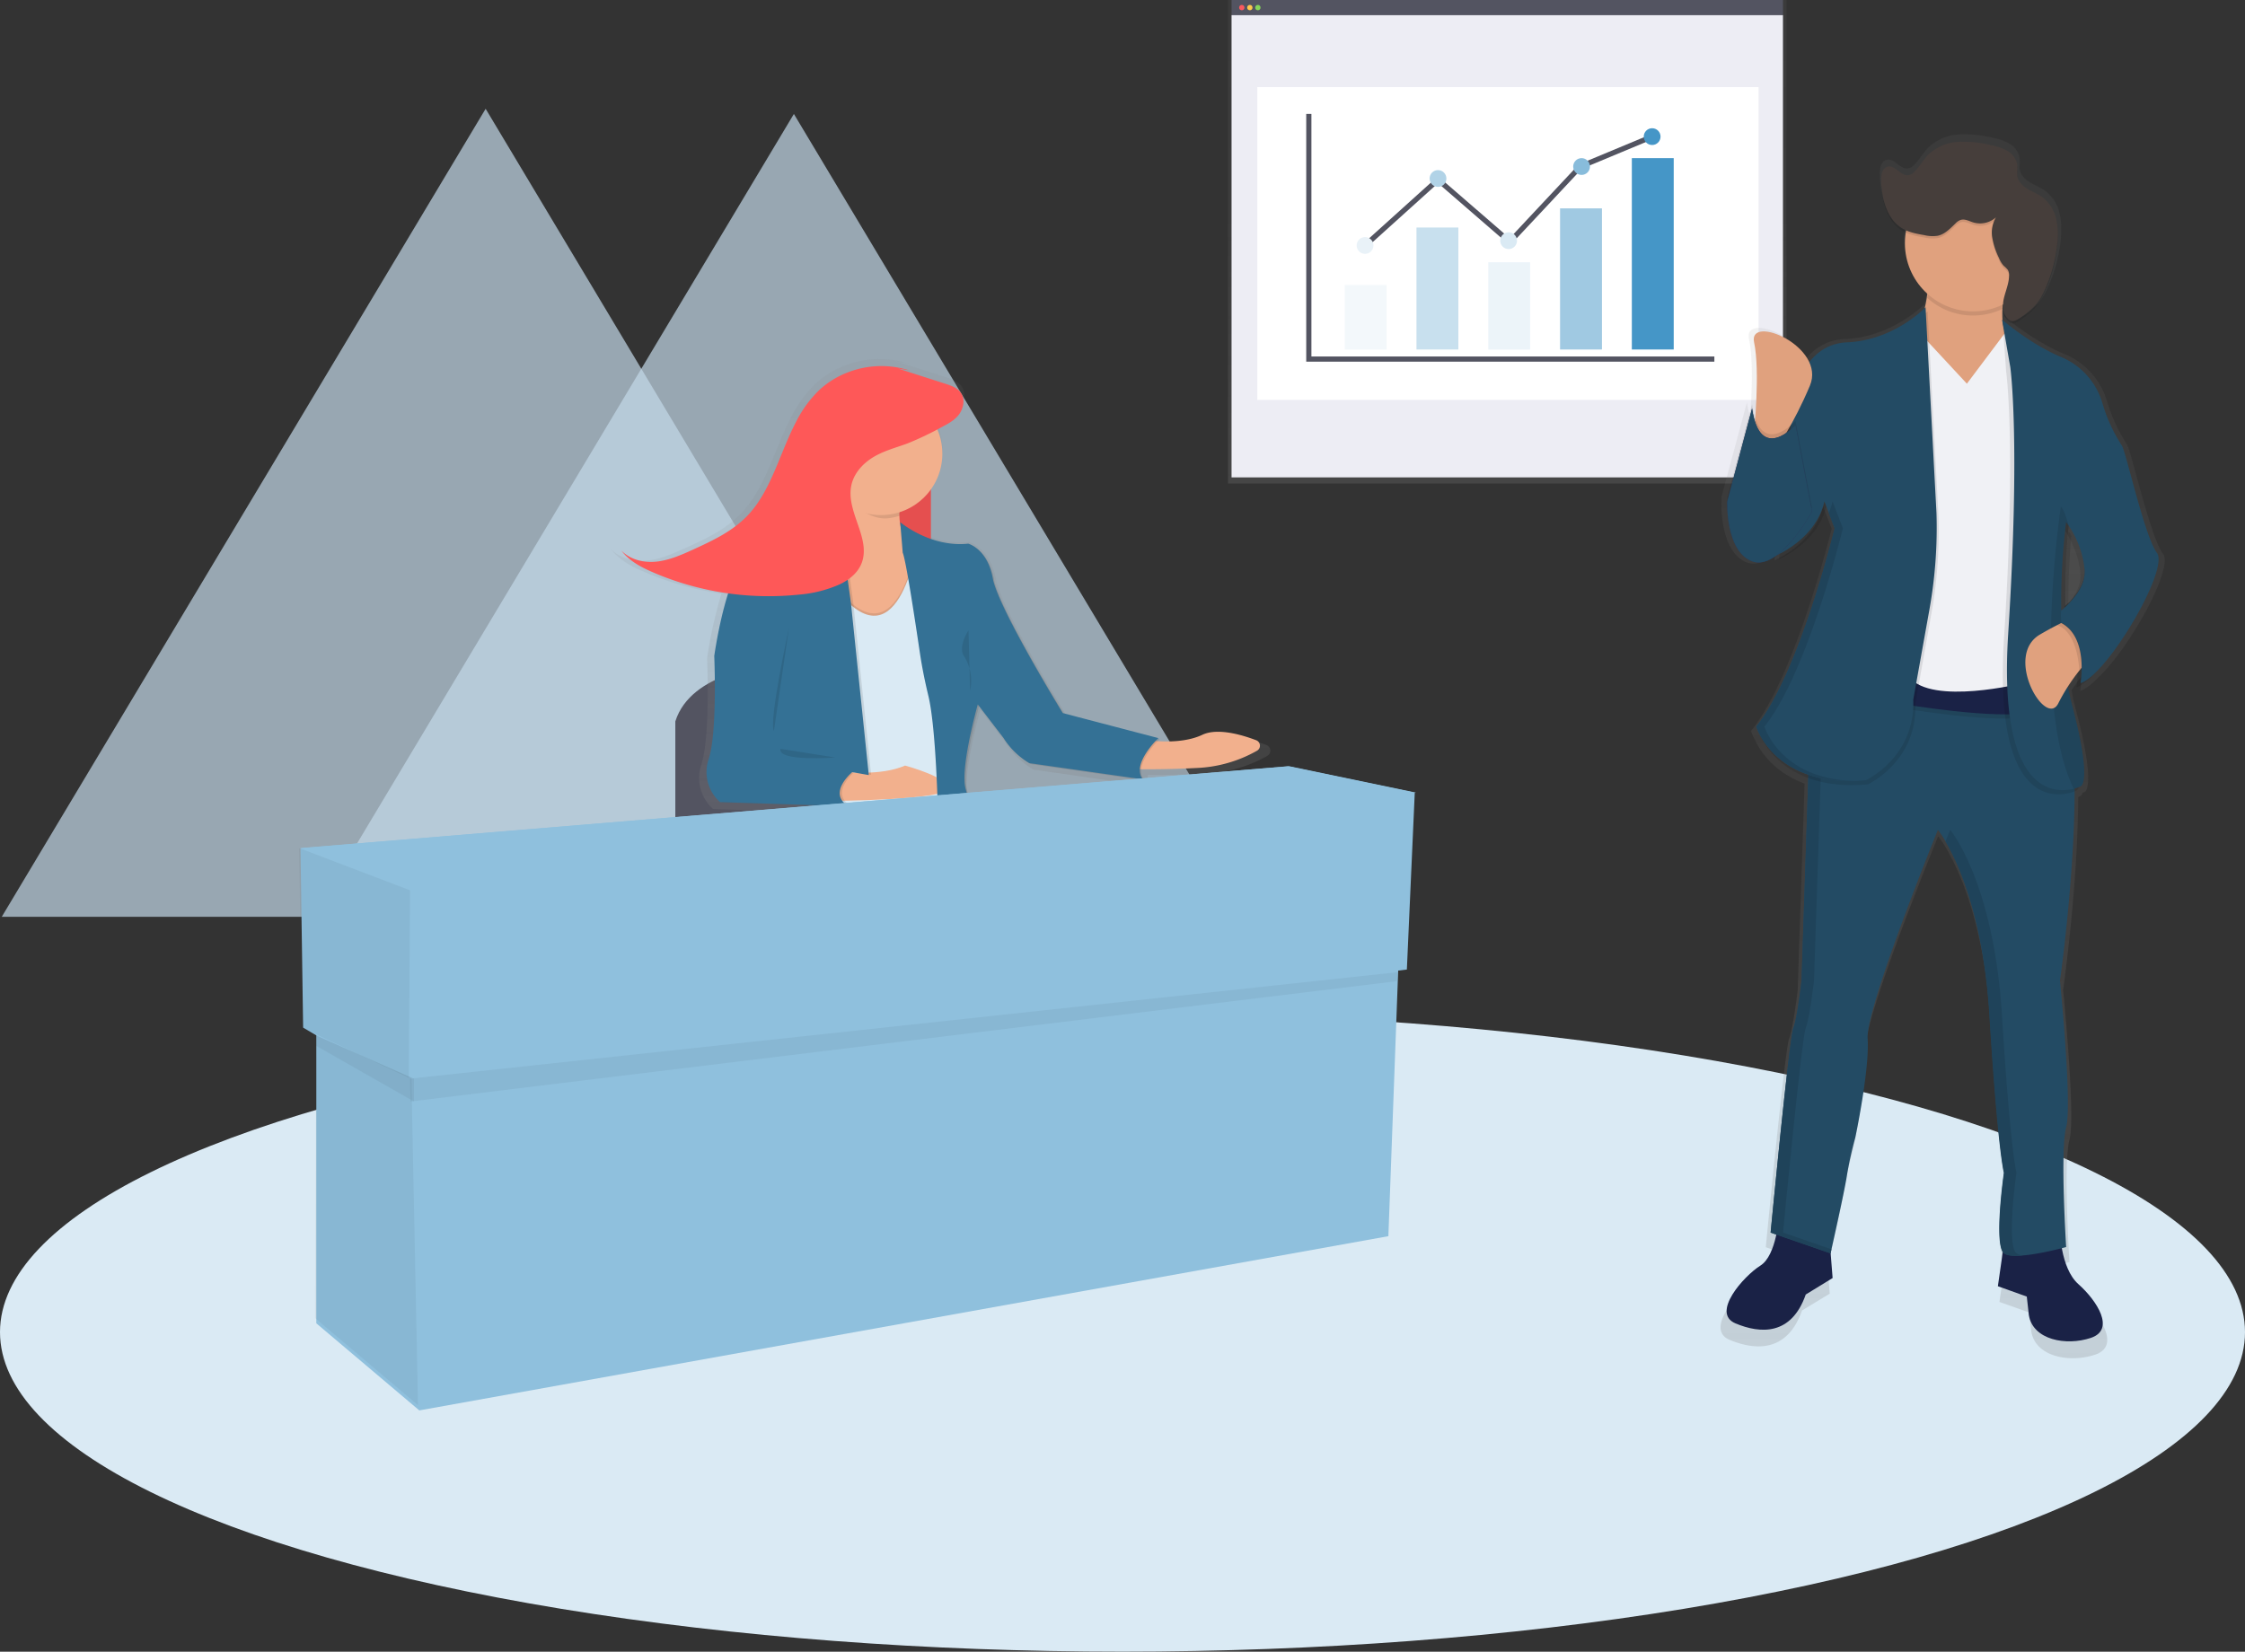 <?xml version="1.0" encoding="UTF-8"?> <svg xmlns="http://www.w3.org/2000/svg" xmlns:xlink="http://www.w3.org/1999/xlink" viewBox="0 0 866.68 637.75"><rect x="0" y="0" width="866.68" height="637.75" fill="#333333" stroke="none"/><defs><style>.cls-1{fill:#c3d9e9;opacity:0.7;}.cls-2{fill:url(#linear-gradient);}.cls-3{fill:#535461;}.cls-4{fill:#ededf4;}.cls-5{fill:#fff;}.cls-6{fill:#fa595f;}.cls-7{fill:#ffc74c;}.cls-8{fill:#85d459;}.cls-9{fill:none;stroke:#535461;stroke-miterlimit:10;stroke-width:2px;}.cls-10,.cls-15{fill:#e9f2f8;}.cls-10,.cls-11,.cls-12,.cls-13,.cls-21,.cls-25,.cls-34{isolation:isolate;}.cls-10,.cls-12{opacity:0.5;}.cls-11,.cls-18{fill:#b1d3e7;}.cls-11{opacity:0.7;}.cls-12,.cls-16{fill:#daeaf4;}.cls-13,.cls-17{fill:#88bcdb;}.cls-13{opacity:0.8;}.cls-14{fill:#4596c7;}.cls-19{fill:url(#linear-gradient-2);}.cls-20{fill:#fe5858;}.cls-21{opacity:0.1;}.cls-22{fill:#f2b08d;}.cls-23{fill:#347195;}.cls-24{fill:#8fc0dd;}.cls-25{opacity:0.05;}.cls-26{fill:url(#linear-gradient-3);}.cls-27{fill:url(#linear-gradient-4);}.cls-28{fill:#1a2246;}.cls-29,.cls-34{fill:#234b64;}.cls-30{fill:#1f435a;}.cls-31{fill:#e0a17e;}.cls-32{fill:#f0f1f5;}.cls-33{fill:#293158;}.cls-35{fill:#463e3b;}</style><linearGradient id="linear-gradient" x1="200.63" y1="-1540.68" x2="200.63" y2="-1354" gradientTransform="matrix(1, 0, 0, -1, 381.24, -1354)" gradientUnits="userSpaceOnUse"><stop offset="0" stop-color="gray" stop-opacity="0.25"></stop><stop offset="0.54" stop-color="gray" stop-opacity="0.12"></stop><stop offset="1" stop-color="gray" stop-opacity="0.1"></stop></linearGradient><linearGradient id="linear-gradient-2" x1="976.29" y1="-1783.81" x2="976.29" y2="-1600.09" gradientTransform="translate(1339.43 -1461.5) rotate(180)" xlink:href="#linear-gradient"></linearGradient><linearGradient id="linear-gradient-3" x1="589.46" y1="-1985.93" x2="589.46" y2="-1513.37" gradientTransform="translate(1339.43 -1461.5) rotate(180)" xlink:href="#linear-gradient"></linearGradient><linearGradient id="linear-gradient-4" x1="135.08" y1="-1695.49" x2="135.08" y2="-1573.45" gradientTransform="matrix(1, 0, 0, -1, 612.06, -1461.5)" xlink:href="#linear-gradient"></linearGradient></defs><g id="Layer_2" data-name="Layer 2"><g id="Layer_1-2" data-name="Layer 1"><polygon class="cls-1" points="187.48 42 0.68 354 374.27 354 187.48 42"></polygon><polygon class="cls-1" points="306.48 44 119.68 356 493.27 356 306.48 44"></polygon><polygon class="cls-2" points="474.06 0 474.06 10.34 474.06 186.68 689.68 186.68 689.68 10.34 689.68 0 474.06 0"></polygon><rect class="cls-3" x="475.44" width="212.87" height="6.03"></rect><rect class="cls-4" x="475.44" y="5.86" width="212.87" height="178.47"></rect><rect class="cls-5" x="485.38" y="33.63" width="193.51" height="120.79"></rect><circle class="cls-6" cx="479.4" cy="2.93" r="1.03"></circle><circle class="cls-7" cx="482.5" cy="2.93" r="1.03"></circle><circle class="cls-8" cx="485.6" cy="2.93" r="1.03"></circle><polyline class="cls-9" points="505.27 43.98 505.27 138.65 661.83 138.65"></polyline><rect class="cls-10" x="519.12" y="110.02" width="16.17" height="24.94"></rect><rect class="cls-11" x="546.83" y="87.85" width="16.17" height="47.1"></rect><rect class="cls-12" x="574.54" y="101.25" width="16.17" height="33.72"></rect><rect class="cls-13" x="602.26" y="80.46" width="16.17" height="54.49"></rect><rect class="cls-14" x="629.97" y="61.06" width="16.17" height="73.89"></rect><polyline class="cls-9" points="526.98 94.78 555.14 69.38 582.86 93.39 610.1 64.3 637.81 52.75"></polyline><circle class="cls-15" cx="526.98" cy="94.78" r="3.24"></circle><circle class="cls-16" cx="582.4" cy="92.93" r="3.24"></circle><circle class="cls-17" cx="610.57" cy="64.3" r="3.24"></circle><circle class="cls-18" cx="555.14" cy="68.92" r="3.24"></circle><circle class="cls-14" cx="637.81" cy="52.75" r="3.24"></circle><ellipse class="cls-16" cx="433.34" cy="514.37" rx="433.34" ry="123.37"></ellipse><path class="cls-3" d="M350.45,307.08s-11.21-55-54.06-49.94c0,0-29.57,2-35.68,21.41v42.8Z"></path><path class="cls-19" d="M250.11,216.42c5-.57,9.79-2.71,14.48-4.8,7.87-3.56,15.94-7.31,22-13.92,9.15-9.91,12.48-24.54,18.92-36.82A47.28,47.28,0,0,1,315,148a35.32,35.32,0,0,1,10.91-6.76,36.91,36.91,0,0,1,24.75-.9l-4.51-.75,19.28,6.15c2.4.78,5,1.76,6.24,4.18s.44,5.9-1.29,8.11-4.16,3.51-6.52,4.75l-2,1.06a24.49,24.49,0,0,1-2.56,23.81v19.76a34.38,34.38,0,0,0,14.88,1.89,10.71,10.71,0,0,1,3.75,2.18c2.35,1.81,5.33,5.41,6.55,12.07,2.05,11.23,25.23,49.47,27.64,53.4l37.85,9.91-.23.21.73.19s-.29.28-.76.78c4.27.29,11.78.27,17.76-2.54s16,.07,21.44,2.16a2.33,2.33,0,0,1,1.35,3,2.4,2.4,0,0,1-1,1.19,53.15,53.15,0,0,1-24.13,6.87c-9.24.49-16.81.55-22,.5a5.74,5.74,0,0,0,1.16,4.45L399,297.17a24.36,24.36,0,0,1-3.74-2.62,32.18,32.18,0,0,1-7.09-7.86L378.45,274c-.62,2.2-7,25.54-4.83,33.28l2.28,8.57-13.32,1.38v-.29l-40.31,5.41v-.9h-.07l-.17-7.56-46.72-1.51a16,16,0,0,1-4.57-17.12c3.54-10.53,2.24-41.07,2.24-41.07a171.41,171.41,0,0,1,5.54-25,117.54,117.54,0,0,1-30-8.45c-4.65-2-9.34-4.42-12.61-8.65C239.67,215.81,245.08,217,250.11,216.42Z"></path><rect class="cls-20" x="321.53" y="164.62" width="37.84" height="58.57"></rect><rect class="cls-21" x="321.53" y="164.62" width="37.84" height="58.57"></rect><path class="cls-22" d="M351.54,186.15A20.91,20.91,0,0,0,349.31,208c5.78,12.43,2.24,30.33-2.42,33.06s-23.16,6.46-28.93-1.49-5.45-30.91-3.55-34.24,16-6.16,15.39-25Z"></path><path class="cls-21" d="M354,209.28s-7.42,49.78-32.56,15.52l2.08,93.71,45.46-6.07Z"></path><path class="cls-16" d="M354,210.17S346.6,260,321.46,225.69l2.09,93.71L369,313.34Z"></path><path class="cls-22" d="M326.28,298s13.66,1.73,23.13-2.4c0,0,18,4.88,16.21,9.11s-43.15,4.51-43.15,4.51Z"></path><path class="cls-22" d="M443.71,285.84s11.89,1.91,20.46-2.12c5.93-2.8,15.47.07,20.78,2.1a2.26,2.26,0,0,1,1.3,2.92,2.31,2.31,0,0,1-1,1.14,51.36,51.36,0,0,1-23.37,6.66c-17.44.9-28.74.29-28.74.29Z"></path><path class="cls-21" d="M329.38,232.51l6.92,66.68-6.42-1.14s-9.91,8.23-1.33,13.18l-49.63-1.53a15.52,15.52,0,0,1-4.42-16.63c3.43-10.24,2.16-39.79,2.16-39.79s5.11-37.39,15.26-39.35c0,0,20.52-4,32.5-17.35Z"></path><path class="cls-23" d="M328.48,232.6l6.92,66.68L329,298.14s-9.91,8.23-1.34,13.18L278,309.72a15.5,15.5,0,0,1-4.42-16.62c3.43-10.25,2.16-39.79,2.16-39.79S280.88,215.91,291,214c0,0,20.51-4,32.5-17.36Z"></path><path class="cls-21" d="M348,202s11.59,9.81,26.26,8.29c0,0,7.4,1.93,9.48,13.41s27,52,27,52l36.95,9.65s-10.65,10.09-6,15.91l-43.81-6.24a29.86,29.86,0,0,1-10-9.72L378,272.45s-6.9,24.55-4.73,32.44l2.2,8.32-12.9,1.34s-.63-32.63-3.67-45.31c-1.31-5.49-2.45-11-3.28-16.58-2.11-14.24-5.4-35.89-6.64-38.75Z"></path><path class="cls-23" d="M347.52,201.63s11.59,9.85,26.27,8.29c0,0,7.4,1.93,9.48,13.41s27,52,27,52L447.19,285s-10.64,10.1-6,15.92l-43.81-6.25a29.7,29.7,0,0,1-10-9.75L377.47,272s-6.89,24.54-4.73,32.44l2.21,8.31-12.88,1.3s-.63-32.63-3.66-45.31c-1.32-5.49-2.45-11-3.28-16.58-2.11-14.24-5.41-35.89-6.64-38.75Z"></path><path class="cls-21" d="M326.22,192.78c2.12-3.34,3.93-4.76,3.72-11.13l21.74,5.83a21,21,0,0,0-4.3,11.65,24.69,24.69,0,0,1-4.73,1C336.71,200.73,330.74,196,326.22,192.78Z"></path><circle class="cls-22" cx="340.09" cy="175.19" r="23.7"></circle><path class="cls-21" d="M373.89,243.4s-4.29,6.31-1.66,10.07a17.71,17.71,0,0,1,2.27,13.25"></path><path class="cls-21" d="M304.56,242.5s-7.92,36.34-5.78,39.72"></path><path class="cls-21" d="M322.48,292.49s-22.45,1.73-21.17-3.35"></path><path class="cls-20" d="M351,143a35.78,35.78,0,0,0-24,.9,34.19,34.19,0,0,0-10.6,6.59,45.56,45.56,0,0,0-9.13,12.5c-6.22,11.91-9.45,26.09-18.31,35.69-5.91,6.38-13.72,10-21.35,13.51-4.5,2.05-9.15,4.1-14,4.65s-10.11-.58-13.74-4.24c3.14,4.09,7.69,6.44,12.19,8.38a112.8,112.8,0,0,0,56.35,8.62,48.25,48.25,0,0,0,15.83-4c3.6-1.73,7.1-4.45,8.52-8.51,3.28-9.37-5.93-19.32-4.2-29.2.9-5.08,4.59-9,8.7-11.45s8.69-3.6,13.08-5.22a123.72,123.72,0,0,0,13.45-6.43c2.29-1.21,4.65-2.48,6.31-4.6s2.48-5.41,1.24-7.83-3.73-3.3-6-4.06l-18.68-6"></path><polygon class="cls-24" points="116 327.47 497.24 295.87 546.17 306.06 543.12 374.36 539.77 374.77 535.98 477.32 161.87 544.59 122.11 510.96 122.11 399.77 117.02 396.79 116 327.47"></polygon><polygon class="cls-25" points="115.49 327.47 116.51 396.79 157.79 416.15 158.31 343.78 115.49 327.47"></polygon><polygon class="cls-25" points="122.11 399.85 121.61 508.92 161.36 542.56 158.81 416.15 122.11 399.85"></polygon><polygon class="cls-25" points="539.27 378.84 158.51 425.31 158.31 416.5 539.55 375.38 539.27 378.84"></polygon><polygon class="cls-25" points="122.11 403.85 122.11 399.85 159.83 416.5 159.83 425.33 122.11 403.85"></polygon><polygon class="cls-24" points="546.68 306.06 497.76 295.87 116.51 327.47 159.33 343.78 546.68 306.06"></polygon><path class="cls-26" d="M677.59,494.59c3.52-2.18,5.38-7.64,6.35-12.24l-2.26-.77s7.39-76.48,9-80.55S694,382.31,694,382.31l2.66-79.77c-12.25-4.45-17.4-13.06-19.13-16.83a20.94,20.94,0,0,1-1.57-3.48c17.26-21.15,31.16-78.1,31.16-78.1l-2.33-6h0l-1-2.64C700.32,209.92,685,216.37,685,216.37l.23-2.12c-.61.3-1,.46-1,.48-3.22,2.39-6.64,3.64-9.85,2.45-10.06-3.84-9.9-21.45-9.84-23.41V192l9.85-36.62a31.9,31.9,0,0,0,1.26,5.45c.57-7.58,1.3-21.8-.44-29.87-1.94-9,17-2.8,21.89,7.78a19.39,19.39,0,0,1,15-7.81c17.15-.73,28.87-11.57,30.88-13.52a50.88,50.88,0,0,0,1-5.62,26.71,26.71,0,0,1-8.56-24.15,13,13,0,0,1-1.29-.66c-6.09-3.63-8-11.42-8.42-18.45V67.35c-.09-2.33.44-5.22,2.72-5.69,3-.63,5.18,3.87,8.17,3.38a4.54,4.54,0,0,0,2.38-1.42c2.06-2,3.45-4.67,5.49-6.71a18.77,18.77,0,0,1,11.71-5A44.11,44.11,0,0,1,769,53.14a21.38,21.38,0,0,1,6.64,2.25,7.91,7.91,0,0,1,4,5.45,8.22,8.22,0,0,1,.05,1.49c0,.75,0,1.52-.06,2.28a5.35,5.35,0,0,0,.11,1c.43,2.13,2.19,3.77,4.07,4.88s4,1.9,5.75,3.18a15.09,15.09,0,0,1,5.55,8.78,24.8,24.8,0,0,1,.62,6,39.76,39.76,0,0,1-.32,5.45,58,58,0,0,1-5.06,17.54,24.8,24.8,0,0,1-3.29,5.45,30.73,30.73,0,0,1-6.63,5.45c-1,.67-2.19,1.36-3.34,1a3,3,0,0,1-.91-.55,7.15,7.15,0,0,1-2.2-5.86c0,.23-.08.48-.1.71l-.17.07a29.51,29.51,0,0,0,0,4.41c1.52,1.29,11.81,9.86,23.33,14.61a28.42,28.42,0,0,1,16.34,18.1,63.07,63.07,0,0,0,7.72,16.75c1.64,2.44,9,35.8,13.94,42.31,4.11,5.45-12.44,35.42-24.2,46.93l-.53.5c-2.72,2.85-5.23,4.84-7.26,5.45a37.16,37.16,0,0,0,.45-5.58c-1.33,1.82-2.62,3.59-3.79,5.34.49,2.57,1,5.1,1.7,7.56,8.18,30.88,3.28,31.73,3.28,31.73s-.24.12-.67.28c-.43,1.25-1,1.35-1,1.35s-.26.12-.72.3c-.2,35.6-5.84,74.55-5.84,74.55s4.92,48.83,2.46,57.77,0,47.22,0,47.22l-1.68.45c.91,4.83,2.72,10.76,6.6,14.2,7.39,6.51,14.76,17.9,4.92,21.15s-22.95.82-24.59-9l-.82-7.32-11.47-4.07,2-13.62c-3.24-5.17.5-31.13.5-31.13s-2.46-9-5.74-61.84c-.09-1.49-.2-2.93-.31-4.37,0-.41-.06-.82-.1-1.23-.09-1.08-.19-2.15-.29-3.21a10.5,10.5,0,0,0-.11-1.1c-.14-1.35-.28-2.72-.44-4,0-.2,0-.4-.07-.6-.14-1.12-.28-2.22-.43-3.31l-.15-1.12c-.14-1-.28-2-.44-2.91a5.72,5.72,0,0,0-.12-.83c-.2-1.21-.4-2.39-.6-3.52l-.15-.77q-.24-1.35-.51-2.67l-.2-1c-.18-.92-.37-1.83-.57-2.72l-.11-.51c-.23-1-.47-2.06-.71-3l-.19-.79c-.18-.76-.37-1.5-.56-2.23l-.22-.82c-.24-.91-.49-1.82-.74-2.73v-.07c-.26-.91-.52-1.76-.78-2.62l-.23-.73c-.2-.64-.4-1.26-.6-1.87l-.22-.66c-.26-.79-.52-1.56-.79-2.3l-.12-.32c-.23-.64-.46-1.27-.69-1.88l-.23-.63c-.21-.54-.41-1.07-.62-1.59l-.19-.47c-.26-.65-.52-1.27-.78-1.88l-.17-.4-.62-1.4-.24-.52-.62-1.34-.13-.28c-.25-.52-.49-1-.73-1.48l-.2-.38-.52-1-.21-.39-.62-1.14v-.09l-.63-1.09-.18-.31a38.5,38.5,0,0,0-3.28-4.91s-28.81,70-28,82.2-4.92,39.05-4.92,39.05-2.47,8.95-3.28,14.65c-.7,4.84-5,23.77-6.21,29.36h0l-.2.91v.1l-.05.24v.22l.8,9.87L695.68,506c-5.74,16.28-18,15.44-27.88,11.39S671,498.62,677.59,494.59Zm12-330.95.13-.11v-.15ZM797,236.54c.59-.49,1.2-1,1.82-1.62a27.79,27.79,0,0,0,2-2.32l-.43.48c-.64.6-1.27,1.16-1.88,1.66q-.13-14,1.12-27.94c-.4-.68-.76-1.27-1.09-1.76A269.44,269.44,0,0,0,797,236.54Z"></path><path class="cls-27" d="M774.2,112v.2l.19-.28ZM799,232.36c3.29-3.51,6.25-8.09,5.87-13a38,38,0,0,0-6.16-17.17A275.29,275.29,0,0,0,797.17,234C797.76,233.49,798.38,232.94,799,232.36Zm-109.48-72.3-.14.25.13-.11Z"></path><path class="cls-28" d="M686.74,469.56s-.8,15.15-7.17,19.14S660.42,507,670,511s21.53,4.79,27.11-11.16l10.37-6.36-1.59-20Z"></path><path class="cls-28" d="M795.21,474.32s0,15.16,7.17,21.54,14.36,17.54,4.79,20.73-22.33.8-23.93-8.77l-.8-7.18-11.16-4,3.19-22.34Z"></path><path class="cls-29" d="M698.7,282.13l-3.19,96.49S693.92,393,692.33,397s-8.78,78.94-8.78,78.94l23.13,8s5.59-24.72,6.36-30.31a144.56,144.56,0,0,1,3.19-14.36S721.81,412.89,721,401s27.12-80.56,27.12-80.56,16.75,20,20,71.75,5.59,60.61,5.59,60.61-4,27.91,0,31.1,23.93-2.39,23.93-2.39-2.39-37.48,0-46.25-2.39-56.62-2.39-56.62,15.12-105.19-4-126l-82.94-5.56Z"></path><path class="cls-30" d="M688.34,475.91s7.17-75,8.77-79,3.19-18.34,3.19-18.34l3.19-96.49,9.44-34.78-4.69-.31-9.57,35.09-3.19,96.49S693.88,393,692.29,397s-8.74,78.94-8.74,78.94l23.13,8,.35-1.54Z"></path><path class="cls-30" d="M778.45,483.9c-4-3.19,0-31.11,0-31.11s-2.38-8.77-5.58-60.61-20-71.74-20-71.74l-1.82,4.47c5,8.41,14.62,29.27,16.95,67.31,3.19,51.84,5.59,60.61,5.59,60.61s-4,27.91,0,31.1c1.24,1,4,1.14,7.31.87A5.32,5.32,0,0,1,778.45,483.9Z"></path><path class="cls-31" d="M743.36,93.91s6.36,28.71-11.16,43.87,41.48,27.11,51.84,14.35S776.87,133,776.87,133s-8.78-7.17,0-28.71Z"></path><path class="cls-32" d="M738.58,125.82l20.73,22.33,16.08-21.4,13.44,64.48L784,266.13s-38.28,10.37-59.81-9.57l6.36-69.38Z"></path><path class="cls-21" d="M737,263l-3.17,10.41s37.48,6.36,50.25,3.19l-3.19-11.17S745.76,274.15,737,263Z"></path><path class="cls-28" d="M737,261.39l-3.17,10.37s37.48,6.36,50.25,3.19l-3.19-11.16S745.76,272.55,737,261.39Z"></path><path class="cls-21" d="M744.16,120.23s-12,12.76-30.3,13.56-20.73,23.13-20.73,23.13l-6.36,59s15.16-6.36,18.34-20.73l4,10.37s-13.56,55.82-30.3,76.56c0,0,7.17,23.93,42.26,20.74,0,0,19.14-8.78,18.34-31.11l6.23-35a178.71,178.71,0,0,0,2.72-37.24Z"></path><path class="cls-29" d="M743.36,118.63s-12,12.76-30.3,13.56-20.73,23.15-20.73,23.15l-6.36,59s15.16-6.36,18.34-20.73l4,10.37S694.72,259.78,678,280.54c0,0,7.17,23.93,42.26,20.73,0,0,19.15-8.77,18.35-31.1l6.26-34.91A178.77,178.77,0,0,0,747.57,198Z"></path><path class="cls-21" d="M773.1,124.11s8.92,10.35,21.07,15.39A27.81,27.81,0,0,1,810,157.26a62.21,62.21,0,0,0,7.51,16.41c1.6,2.38,8.77,35.09,13.56,41.47S812,262.19,801.59,265.39c0,0,4-22.33-12-24.72,0,0,14.36-8.77,13.56-19.14S796,203.18,796,203.18s-5.59,40.68,2.39,71,3.18,31.11,3.18,31.11-32.69,15.94-27.91-59,.8-102.89.8-102.89Z"></path><path class="cls-29" d="M803.18,263.78s3.15-17.64-7.35-23.24c.34,10.56,1.49,21.87,4.16,32,8,30.31,3.18,31.11,3.18,31.11a14.74,14.74,0,0,1-2.59.91c-7.65,1.91-29.27,2-25.31-59.94,4.78-75,.8-102.88.8-102.88l-3.19-18.35s10.74,9.45,22.88,14.49a27.76,27.76,0,0,1,15.87,17.75,61.92,61.92,0,0,0,7.51,16.41c1.6,2.39,8.77,35.09,13.56,41.47,4,5.34-12.11,34.71-23.54,46C806.92,261.75,804.87,263.26,803.18,263.78Zm.45-37.79a12.56,12.56,0,0,0,1.14-6.07,36.88,36.88,0,0,0-6.07-16.79c-.67-1-1.1-1.55-1.1-1.55a256.76,256.76,0,0,0-1.88,34.17c2.79-2.31,6.16-5.78,7.91-9.75Z"></path><path class="cls-21" d="M761.71,121.83a26.27,26.27,0,0,0,11.49-2.63,51.79,51.79,0,0,1,3.63-13.32L743.34,95.51A64.24,64.24,0,0,1,744,115,26.19,26.19,0,0,0,761.71,121.83Z"></path><circle class="cls-31" cx="761.71" cy="93.91" r="26.32"></circle><path class="cls-30" d="M681.15,280.54c16.74-20.74,30.3-76.57,30.3-76.57l-4-10.37a23.49,23.49,0,0,1-1.47,4.48l2.27,5.89S694.72,259.78,678,280.54c0,0,6.55,21.79,37.61,21C687.26,300.78,681.15,280.54,681.15,280.54Z"></path><path class="cls-31" d="M677.17,166.49s2.39-23.13,0-34.29,27.92,1.6,21.53,16.75-12.76,23.93-12.76,23.93Z"></path><path class="cls-21" d="M676.38,156.12,666.81,192s-.8,19.14,9.57,23.13S699.51,196,699.51,196l-6.36-33.49S679.57,177.65,676.38,156.12Z"></path><path class="cls-33" d="M676.38,157.72l-9.57,35.89s-.8,19.14,9.57,23.13,23.13-19.14,23.13-19.14l-6.36-33.5S679.57,179.25,676.38,157.72Z"></path><path class="cls-34" d="M676.38,157.72l-9.57,35.89s-.8,19.14,9.57,23.13,23.13-19.14,23.13-19.14l-6.36-33.5S679.57,179.25,676.38,157.72Z"></path><path class="cls-21" d="M800,272.55c8,30.31,3.18,31.11,3.18,31.11a14.74,14.74,0,0,1-2.59.91c-8-16.18-9.4-42.6-8.7-65.39v-.55a413.22,413.22,0,0,1,3.69-43c.91.79,2,3.51,3.1,7.53-.66-1-1.1-1.55-1.1-1.55a258.45,258.45,0,0,0-1.88,34.17,23.34,23.34,0,0,0,.11,4.8C796.17,251.1,797.32,262.41,800,272.55Z"></path><path class="cls-31" d="M803.62,257.81l-.91,1.14h0a73.71,73.71,0,0,0-8,12.41c-4.78,10.38-21.4-18-7.21-26.34,2.32-1.35,4.54-2.58,6.62-3.63h0l1.61-.83C802.34,244,803.61,252.15,803.62,257.81Z"></path><path class="cls-21" d="M803.62,257.81l-.91,1.14h0s-.37-14.86-8.54-17.57h0l1.6-.83C802.34,244,803.61,252.15,803.62,257.81Z"></path><path class="cls-21" d="M761.39,86.67c-1.48-.51-3-1.32-4.54-.82A5.28,5.28,0,0,0,755,87.08c-2.08,2-4.13,4.25-6.92,4.85a13.24,13.24,0,0,1-5.17-.22c-3-.52-6-1.07-8.53-2.6-5.92-3.53-7.81-11.2-8.17-18.08-.13-2.32.35-5.31,2.62-5.8,2.91-.61,5,3.8,8,3.32a4.41,4.41,0,0,0,2.3-1.4c2-2,3.35-4.54,5.35-6.58a18.23,18.23,0,0,1,11.39-4.88,42.75,42.75,0,0,1,12.55,1.18,20.62,20.62,0,0,1,6.46,2.21,7.76,7.76,0,0,1,3.88,5.36c.2,1.55-.21,3.14.09,4.65.43,2.1,2.14,3.69,4,4.8s3.87,1.82,5.6,3.11a14.87,14.87,0,0,1,5.39,8.6,29.11,29.11,0,0,1,.29,10.32,57,57,0,0,1-4.88,17.2,24.41,24.41,0,0,1-3.2,5.33,29.69,29.69,0,0,1-6.46,5.36c-1,.65-2.13,1.33-3.24,1a3,3,0,0,1-.91-.53c-2.26-1.89-2.48-5.32-1.81-8.18s1.91-5.63,2-8.57a4.13,4.13,0,0,0-.47-2.39,11.07,11.07,0,0,0-1.6-1.61,9.57,9.57,0,0,1-1.82-3A28.41,28.41,0,0,1,769,91.92a11.6,11.6,0,0,1,1.53-7.08A9.14,9.14,0,0,1,761.39,86.67Z"></path><path class="cls-35" d="M761.39,85.76c-1.48-.51-3-1.32-4.54-.82A5.17,5.17,0,0,0,755,86.18c-2.08,2-4.13,4.24-6.92,4.85a13.44,13.44,0,0,1-5.17-.23c-3-.52-6-1.07-8.53-2.6-5.92-3.53-7.81-11.2-8.17-18.08-.13-2.32.35-5.31,2.62-5.79,2.91-.62,5,3.79,8,3.31a4.35,4.35,0,0,0,2.3-1.4c2-2,3.35-4.54,5.35-6.58a18.23,18.23,0,0,1,11.39-4.88A42.75,42.75,0,0,1,768.42,56a20.62,20.62,0,0,1,6.46,2.21,7.77,7.77,0,0,1,3.88,5.37c.2,1.54-.21,3.13.09,4.65.43,2.09,2.14,3.68,4,4.79s3.87,1.82,5.6,3.12a14.81,14.81,0,0,1,5.39,8.6A29,29,0,0,1,794.1,95a56.93,56.93,0,0,1-4.88,17.2,24.41,24.41,0,0,1-3.2,5.33,29.41,29.41,0,0,1-6.46,5.36c-1,.66-2.13,1.34-3.24,1a3,3,0,0,1-.91-.53c-2.26-1.89-2.48-5.32-1.81-8.18s1.91-5.63,2-8.57a4.14,4.14,0,0,0-.47-2.39,10.52,10.52,0,0,0-1.6-1.6,9.62,9.62,0,0,1-1.82-3A28.41,28.41,0,0,1,769,91a11.62,11.62,0,0,1,1.53-7.08A9.14,9.14,0,0,1,761.39,85.76Z"></path></g></g></svg> 